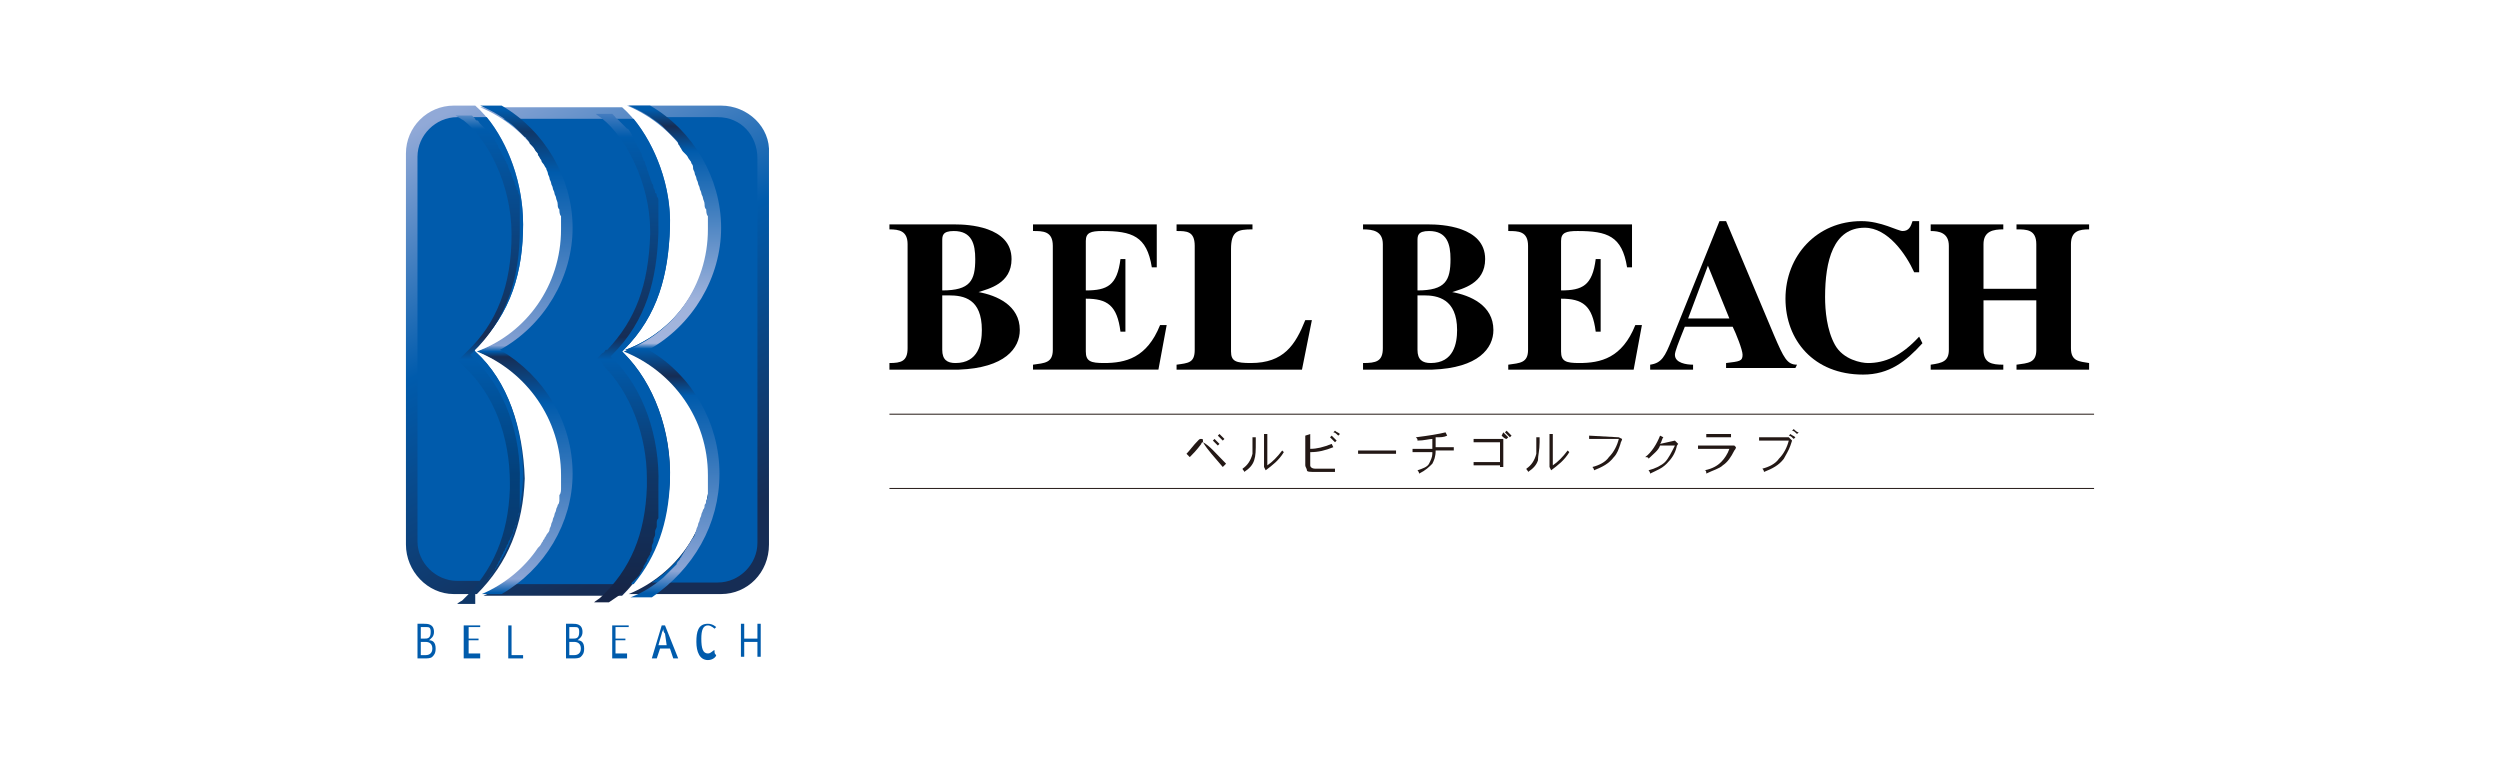 <?xml version="1.0" encoding="utf-8"?>
<!-- Generator: Adobe Illustrator 27.6.1, SVG Export Plug-In . SVG Version: 6.00 Build 0)  -->
<svg version="1.1" id="レイヤー_7" xmlns="http://www.w3.org/2000/svg" xmlns:xlink="http://www.w3.org/1999/xlink" x="0px"
	 y="0px" viewBox="0 0 151.5 46.4" style="enable-background:new 0 0 151.5 46.4;" xml:space="preserve">
<style type="text/css">
	.st0{fill:#005BAC;}
	.st1{fill:#231815;}
	.st2{fill:none;stroke:#231815;stroke-width:6.030100e-02;}
	.st3{fill:url(#SVGID_1_);}
	.st4{fill:url(#SVGID_00000165222578526354471970000011037826010784516775_);}
	.st5{fill:url(#SVGID_00000129195382323790386210000010961149835463659453_);}
	.st6{fill:url(#SVGID_00000149341960560226174250000013362204294808999085_);}
	.st7{fill:url(#SVGID_00000107572415845774698120000012503549681771558062_);}
	.st8{fill:url(#SVGID_00000075123146706221588210000012397569842587873724_);}
	.st9{fill:url(#SVGID_00000121978099403774118800000002247667413198500236_);}
</style>
<g>
	<path d="M57.1,17.9h0.4c0.9,0,2,0.2,2,2.1c0,0.8-0.2,2-1.6,2c-0.5,0-0.8-0.2-0.8-0.8L57.1,17.9L57.1,17.9z M57.1,14.6
		c0-0.3,0-0.6,0.7-0.6c1.1,0,1.3,0.8,1.3,1.7c0,1.3-0.3,1.9-2,1.9V14.6z M53.9,22.4h4.2c2.8-0.1,3.7-1.3,3.7-2.4
		c0-1.5-1.4-2.1-2.5-2.3l0,0c0.6-0.2,2-0.5,2-2c0-2-2.7-2.1-3.4-2.1h-4v0.3c0.6,0,1.1,0.1,1.1,0.9v6.3c0,0.8-0.4,0.9-1.1,0.9V22.4z"
		/>
	<path d="M62.6,13.6h7.5v2.6h-0.3c-0.3-1.9-1.2-2.2-3-2.2c-0.7,0-1,0.1-1,0.6v3c1.3,0,1.9-0.3,2.1-1.9h0.3v4.4h-0.3
		c-0.2-1.6-0.8-2-2.1-2v3.2c0,0.6,0.3,0.7,1.1,0.7c1.3,0,2.6-0.3,3.4-2.3h0.4l-0.5,2.7h-7.6v-0.3c0.7-0.1,1.2-0.1,1.2-0.9v-6.3
		c0-0.9-0.6-0.9-1.2-0.9L62.6,13.6L62.6,13.6z"/>
	<path d="M78.9,22.4h-7.6v-0.3c0.7-0.1,1.1-0.1,1.1-0.9v-6.3c0-0.9-0.5-0.9-1.1-0.9v-0.4h4.6v0.3c-0.9,0-1.3,0.1-1.3,1.2v6.2
		c0,0.6,0.3,0.7,1.2,0.7c2,0,2.7-1.1,3.3-2.6h0.4L78.9,22.4z"/>
	<path d="M85.9,17.9h0.4c0.8,0,2,0.2,2,2.1c0,0.8-0.2,2-1.6,2c-0.5,0-0.8-0.2-0.8-0.8L85.9,17.9L85.9,17.9z M85.9,14.6
		c0-0.3,0-0.6,0.7-0.6c1.1,0,1.3,0.8,1.3,1.7c0,1.3-0.3,1.9-2,1.9V14.6z M82.6,22.4h4.2c2.8-0.1,3.7-1.3,3.7-2.4
		c0-1.5-1.4-2.1-2.5-2.3l0,0c0.6-0.2,2-0.5,2-2c0-2-2.7-2.1-3.4-2.1h-4v0.3c0.6,0,1.2,0.1,1.2,0.9v6.3c0,0.8-0.4,0.9-1.2,0.9
		L82.6,22.4L82.6,22.4z"/>
	<path d="M91.4,13.6h7.5v2.6h-0.3c-0.3-1.9-1.2-2.2-3-2.2c-0.7,0-1,0.1-1,0.6v3c1.3,0,1.9-0.3,2.1-1.9H97v4.4h-0.3
		c-0.2-1.6-0.8-2-2.1-2v3.2c0,0.6,0.3,0.7,1.1,0.7c1.3,0,2.6-0.3,3.4-2.3h0.4L99,22.4h-7.6v-0.3c0.7-0.1,1.2-0.1,1.2-0.9v-6.3
		c0-0.9-0.6-0.9-1.2-0.9V13.6z"/>
	<path d="M102.3,19.3l1.2-3.2l1.3,3.2H102.3z M108.9,22.1c-0.6,0-0.8-0.4-1.4-1.8l-2.9-6.9h-0.4l-2.9,7.2c-0.4,1-0.6,1.4-1.3,1.5
		v0.3h2.6v-0.3c-0.4,0-1.1-0.1-1.1-0.6c0-0.2,0.2-0.7,0.6-1.7h2.9c0.2,0.4,0.6,1.4,0.6,1.7c0,0.4-0.2,0.4-1,0.5v0.3h4.2L108.9,22.1
		L108.9,22.1z"/>
	<path d="M116.5,20.8c-1,1.1-2,1.9-3.6,1.9c-3,0-4.7-2.1-4.7-4.6c0-2.6,1.9-4.7,4.6-4.7c1.2,0,2.2,0.6,2.5,0.6
		c0.4,0,0.5-0.3,0.6-0.6h0.4v3.1H116c-0.5-1.1-1.6-2.7-3-2.7c-1.9,0-2.4,2-2.4,4.2c0,0.8,0.1,2,0.6,2.9c0.5,0.9,1.6,1.1,2,1.1
		c1,0,2-0.4,3.1-1.6L116.5,20.8z"/>
	<path d="M126.6,22.4h-4.4v-0.3c0.7-0.1,1.2-0.1,1.2-0.9v-3h-3.2v3c0,0.8,0.5,0.9,1.2,0.9v0.3H117v-0.3c0.7-0.1,1.1-0.2,1.1-0.9
		v-6.3c0-0.8-0.6-0.9-1.1-0.9v-0.4h4.4v0.3c-0.6,0-1.2,0.1-1.2,0.9v2.7h3.2v-2.7c0-0.9-0.6-0.9-1.2-0.9v-0.3h4.4v0.3
		c-0.6,0-1.1,0.1-1.1,0.9v6.3c0,0.8,0.5,0.8,1.1,0.9V22.4z"/>
	<path class="st0" d="M25.5,38.7V38h0.3c0.2,0,0.3,0,0.3,0.3c0,0.4-0.2,0.4-0.4,0.4C25.7,38.7,25.5,38.7,25.5,38.7z M25.3,37.8
		L25.3,37.8v2.1l0,0h0.4c0.2,0,0.4,0,0.5-0.1s0.2-0.2,0.2-0.5c0-0.4-0.2-0.5-0.4-0.5c0.1-0.1,0.3-0.2,0.3-0.5c0-0.5-0.4-0.5-0.6-0.5
		H25.3z M25.5,39.7v-0.8h0.3c0.2,0,0.4,0.1,0.4,0.4s-0.2,0.4-0.4,0.4H25.5z"/>
	<path class="st0" d="M29.1,39.9L29.1,39.9h-1l0,0v-2l0,0h1l0,0l0,0V38l0,0h-0.7v0.7H29l0,0v0.1l0,0h-0.6v0.8h0.7l0,0V39.9z"/>
	<path class="st0" d="M31.7,39.7L31.7,39.7L31.7,39.7v0.2l0,0h-0.9l0,0v-2l0,0H31l0,0v1.8H31.7z"/>
	<path class="st0" d="M34.5,38.7V38h0.3c0.2,0,0.3,0,0.3,0.3c0,0.4-0.2,0.4-0.4,0.4C34.7,38.7,34.5,38.7,34.5,38.7z M34.3,37.8
		C34.2,37.8,34.2,37.8,34.3,37.8v2.1l0,0h0.4c0.2,0,0.4,0,0.5-0.1s0.2-0.2,0.2-0.5c0-0.4-0.2-0.5-0.4-0.5c0.1-0.1,0.3-0.2,0.3-0.5
		c0-0.5-0.4-0.5-0.6-0.5H34.3z M34.5,39.7v-0.8h0.3c0.2,0,0.4,0.1,0.4,0.4s-0.2,0.4-0.4,0.4H34.5z"/>
	<path class="st0" d="M38.1,39.9L38.1,39.9h-1l0,0v-2l0,0h1l0,0l0,0V38l0,0h-0.8v0.7h0.6l0,0v0.1l0,0h-0.6v0.8H38l0,0v0.3H38.1z"/>
	<path class="st0" d="M40.4,39.1h-0.5l0.2-0.7c0-0.1,0.1-0.2,0.1-0.3l0,0c0,0.1,0,0.2,0.1,0.3L40.4,39.1z M40.3,37.9
		C40.3,37.8,40.3,37.8,40.3,37.9h-0.2l0,0l-0.6,2l0,0l0,0h0.2c0,0,0,0,0.1,0l0.2-0.6h0.6l0.2,0.6c0,0,0,0,0.1,0h0.2l0,0l0,0
		L40.3,37.9z"/>
	<path class="st0" d="M43.4,39.7L43.4,39.7c0,0.1-0.2,0.3-0.5,0.3c-0.5,0-0.7-0.5-0.7-1.1s0.1-1.1,0.7-1.1c0.3,0,0.5,0.2,0.5,0.2
		l0,0l-0.1,0.1l0,0c0,0-0.2-0.2-0.4-0.2c-0.3,0-0.4,0.3-0.4,0.8c0,0.6,0.1,0.9,0.4,0.9c0.2,0,0.3-0.2,0.4-0.2
		C43.3,39.6,43.3,39.6,43.4,39.7L43.4,39.7z"/>
	<path class="st0" d="M45.1,38.9v0.9l0,0h-0.2l0,0v-2l0,0h0.2l0,0v0.9h0.8v-0.9l0,0h0.2l0,0v2l0,0h-0.2l0,0v-0.9H45.1z"/>
	<path class="st1" d="M72.9,26.8c0,0-0.1,0-0.1,0.1c-0.3,0.4-0.5,0.6-0.7,0.8l-0.2-0.2c0.2-0.2,0.4-0.5,0.7-0.8
		c0.1-0.1,0.1-0.1,0.2-0.1C72.9,26.6,72.9,26.6,72.9,26.8c0.4,0.2,0.8,0.7,1.4,1.3l-0.2,0.2C73.6,27.7,73.2,27.3,72.9,26.8
		C72.9,26.9,72.9,26.8,72.9,26.8z M73.6,26.6c0.1,0.1,0.2,0.2,0.3,0.3L73.8,27c-0.1-0.1-0.2-0.2-0.3-0.3L73.6,26.6z M73.9,26.3
		c0.1,0.1,0.2,0.2,0.3,0.3l-0.1,0.1c-0.1-0.1-0.2-0.2-0.3-0.3L73.9,26.3z"/>
	<path class="st1" d="M75.9,26.5h0.2v0.3c0,0.5,0,0.8-0.1,1.1c-0.1,0.3-0.3,0.5-0.6,0.7c0-0.1-0.1-0.1-0.1-0.2
		c0.3-0.2,0.5-0.5,0.6-0.9C75.9,27.3,75.9,27,75.9,26.5z M76.8,26.3v1.9c0.3-0.2,0.6-0.5,0.9-0.9l0.1,0.1c-0.3,0.5-0.7,0.8-1.1,1.1
		l-0.1-0.2l0,0v-2H76.8z"/>
	<path class="st1" d="M79.4,26.3v0.9c0.4,0,0.8-0.1,1.3-0.3l0.1,0.2c-0.5,0.2-0.9,0.3-1.4,0.3v0.8c0,0.1,0.1,0.2,0.3,0.2h0.5
		c0.2,0,0.5,0,0.7,0v0.2c-0.2,0-0.3,0-0.4,0h-0.7c-0.4,0-0.6,0-0.6-0.1s-0.1-0.2-0.1-0.3v-1.8L79.4,26.3L79.4,26.3z M80.7,26.4
		c0.1,0.1,0.2,0.2,0.3,0.3l-0.1,0.1c-0.1-0.1-0.2-0.2-0.3-0.3L80.7,26.4z M80.9,26.1c0.1,0.1,0.2,0.1,0.3,0.2l-0.1,0.1
		c-0.1-0.1-0.2-0.2-0.3-0.2L80.9,26.1z"/>
	<path class="st1" d="M84.6,27.3v0.2h-2.3v-0.2H84.6z"/>
	<path class="st1" d="M87.6,26.2l0.1,0.2c-0.2,0.1-0.4,0.1-0.7,0.1v0.6h1.1v0.2H87c0,0.4-0.1,0.6-0.2,0.8c-0.2,0.2-0.4,0.4-0.8,0.6
		c0-0.1-0.1-0.2-0.1-0.2c0.3-0.1,0.6-0.2,0.7-0.4c0.1-0.2,0.2-0.4,0.2-0.6v-0.1h-1.2v-0.2h1.2v-0.6c-0.2,0-0.5,0.1-0.9,0.1
		c0-0.1,0-0.1-0.1-0.2C86.6,26.4,87.2,26.3,87.6,26.2z"/>
	<path class="st1" d="M91,26.4c0.1,0.1,0.2,0.2,0.3,0.2l0.1-0.1c-0.1-0.1-0.2-0.2-0.3-0.3L91,26.4z M89.3,26.6v0.2h1.6V28h-1.6v0.2
		h1.6v0.1h0.2v-1.7H89.3z M91.2,26.2c0.1,0.1,0.2,0.2,0.3,0.3l0.1-0.1c-0.1-0.1-0.2-0.2-0.3-0.3L91.2,26.2z"/>
	<path class="st1" d="M93.1,26.5h0.2v0.3c0,0.5-0.1,0.8-0.1,1.1c-0.1,0.3-0.3,0.5-0.6,0.7c0-0.1-0.1-0.1-0.1-0.2
		c0.3-0.2,0.5-0.5,0.6-0.9C93.1,27.3,93.1,27,93.1,26.5z M94.1,26.3v1.9c0.3-0.2,0.6-0.5,0.9-0.9l0.1,0.1c-0.3,0.5-0.7,0.8-1.1,1.1
		l-0.1-0.2l0,0v-2H94.1z"/>
	<path class="st1" d="M98.1,26.5l0.2,0.1c0,0.1-0.1,0.2-0.1,0.3c-0.1,0.3-0.2,0.6-0.4,0.8c-0.3,0.4-0.7,0.6-1.2,0.8
		c0-0.1-0.1-0.2-0.1-0.2c0.4-0.1,0.8-0.3,1-0.6c0.3-0.3,0.5-0.7,0.6-1.1h-1.8v-0.2L98.1,26.5L98.1,26.5z"/>
	<path class="st1" d="M101.5,26.7l0.2,0.2c0,0-0.1,0.1-0.1,0.2c-0.1,0.4-0.3,0.7-0.6,1c-0.3,0.3-0.6,0.4-1,0.6
		c0-0.1-0.1-0.2-0.1-0.2c0.4-0.1,0.8-0.3,1-0.5s0.4-0.6,0.6-1h-0.9c-0.1,0.3-0.4,0.5-0.7,0.8c0-0.1-0.1-0.1-0.2-0.1
		c0.4-0.3,0.7-0.8,0.9-1.3l0.2,0.1c-0.1,0.1-0.1,0.3-0.2,0.4L101.5,26.7L101.5,26.7z"/>
	<path class="st1" d="M104.9,26.3v0.2h-1.5v-0.2H104.9z M105.1,27l0.1,0.1c0,0.1-0.1,0.2-0.1,0.2c-0.2,0.4-0.4,0.7-0.7,0.9
		c-0.2,0.2-0.6,0.3-1,0.5c0-0.1,0-0.2-0.1-0.2c0.5-0.1,0.8-0.3,1-0.5s0.4-0.5,0.5-0.8h-1.9V27H105.1L105.1,27z"/>
	<path class="st1" d="M108.4,26.5l0.2,0.2l-0.1,0.3c-0.1,0.3-0.3,0.6-0.4,0.8c-0.3,0.4-0.7,0.6-1.2,0.8c0-0.1-0.1-0.2-0.1-0.2
		c0.4-0.1,0.8-0.3,1-0.6c0.3-0.3,0.5-0.7,0.6-1.1h-1.8v-0.2L108.4,26.5L108.4,26.5z M108.5,26.3c0.1,0.1,0.2,0.1,0.3,0.2l-0.1,0.1
		c-0.1-0.1-0.2-0.2-0.3-0.2L108.5,26.3z M108.7,26c0.1,0.1,0.2,0.2,0.3,0.2l-0.1,0.1c-0.1-0.1-0.2-0.2-0.3-0.2L108.7,26z"/>
	<line class="st2" x1="53.9" y1="25.1" x2="126.9" y2="25.1"/>
	<line class="st2" x1="53.9" y1="29.6" x2="126.9" y2="29.6"/>
	<g>
		<g>
			
				<linearGradient id="SVGID_1_" gradientUnits="userSpaceOnUse" x1="26.563" y1="39.602" x2="41.544" y2="10.075" gradientTransform="matrix(1 0 0 -1 0 46.669)">
				<stop  offset="0" style="stop-color:#91A9D7"/>
				<stop  offset="0.405" style="stop-color:#005BAC"/>
				<stop  offset="0.893" style="stop-color:#162D55"/>
			</linearGradient>
			<path class="st3" d="M37.8,21.4l-0.1-0.1l0.1-0.1c2.1-2.1,2.7-4.6,2.8-7.4c0.1-3-1.3-5.9-2.9-7.3h-8.6c2.9,1.2,5,4.1,5,7.4
				c0,3.4-2.1,6.3-5.1,7.4c3,1.2,5.1,4.1,5.1,7.5c0,3.2-2,6.1-4.8,7.3h8.4c1.9-1.9,2.7-4.1,2.9-7C40.7,26.1,39.6,23.2,37.8,21.4z"/>
			
				<linearGradient id="SVGID_00000099620342870861182850000008561596163963172536_" gradientUnits="userSpaceOnUse" x1="21.651" y1="37.112" x2="36.633" y2="7.584" gradientTransform="matrix(1 0 0 -1 0 46.669)">
				<stop  offset="0" style="stop-color:#91A9D7"/>
				<stop  offset="0.405" style="stop-color:#005BAC"/>
				<stop  offset="0.893" style="stop-color:#162D55"/>
			</linearGradient>
			<path style="fill:url(#SVGID_00000099620342870861182850000008561596163963172536_);" d="M28.8,21.3
				C28.8,21.3,28.7,21.3,28.8,21.3c-0.1-0.1,0-0.1,0-0.2c2.2-2.1,2.9-4.7,2.9-7.5c0-3-1.3-5.8-2.9-7.2h-1.3c-1.6,0-2.9,1.3-2.9,2.9
				V33c0,1.6,1.3,3,2.9,3h1.4c1.9-1.9,2.8-4.2,2.9-7C31.7,26,30.8,23.1,28.8,21.3z"/>
			
				<linearGradient id="SVGID_00000044869226289532142860000003117580628501900450_" gradientUnits="userSpaceOnUse" x1="32.987" y1="42.862" x2="47.969" y2="13.335" gradientTransform="matrix(1 0 0 -1 0 46.669)">
				<stop  offset="0" style="stop-color:#91A9D7"/>
				<stop  offset="0.405" style="stop-color:#005BAC"/>
				<stop  offset="0.893" style="stop-color:#162D55"/>
			</linearGradient>
			<path style="fill:url(#SVGID_00000044869226289532142860000003117580628501900450_);" d="M43.7,6.4H38c2.9,1.2,5,4.1,5,7.4
				c0,3.4-2.1,6.3-5.1,7.4c3,1.2,5.1,4.1,5.1,7.5c0,3.3-2,6.1-4.9,7.3h5.6c1.6,0,2.9-1.3,2.9-3V9.3C46.7,7.7,45.3,6.4,43.7,6.4z"/>
		</g>
		<g>
			<path class="st0" d="M43.5,7.1h-4.1C41.6,8.5,43,11,43,13.8c0,3.4-2.1,6.3-5.1,7.4c3,1.2,5.1,4.1,5.1,7.5c0,2.8-1.4,5.2-3.5,6.6
				h3.8h0.2c1.3,0,2.4-1.1,2.4-2.4V9.6C45.9,8.2,44.9,7.1,43.5,7.1z"/>
			<path class="st0" d="M28.8,21.3C28.8,21.3,28.7,21.3,28.8,21.3c-0.1-0.1,0-0.1,0-0.2c2.2-2.1,2.9-4.7,2.9-7.5
				c0-2.5-0.9-4.9-2.2-6.5h-1.8l0,0c-1.3,0-2.4,1.1-2.4,2.4v23.3c0,1.3,1.1,2.4,2.4,2.4l0,0h1.8c1.4-1.7,2.1-3.8,2.2-6.3
				C31.7,26,30.8,23.1,28.8,21.3z"/>
			<path class="st0" d="M37.8,21.4l-0.1-0.1l0.1-0.1c2.1-2.1,2.7-4.6,2.8-7.4c0.1-2.5-0.9-5-2.2-6.6h-7.9c2.2,1.4,3.6,3.9,3.6,6.7
				c0,3.4-2.1,6.3-5.1,7.4c3,1.2,5.1,4.1,5.1,7.5c0,2.7-1.4,5.1-3.5,6.6h7.8c1.4-1.7,2.1-3.7,2.2-6.2C40.7,26.1,39.6,23.2,37.8,21.4
				z"/>
		</g>
		
			<linearGradient id="SVGID_00000011748700190258378760000017694907844558041260_" gradientUnits="userSpaceOnUse" x1="31.8" y1="40.35" x2="31.8" y2="10.75" gradientTransform="matrix(1 0 0 -1 0 46.669)">
			<stop  offset="1.123600e-02" style="stop-color:#005BAC"/>
			<stop  offset="5.618000e-02" style="stop-color:#0F3768"/>
			<stop  offset="0.14" style="stop-color:#005BAC"/>
			<stop  offset="0.494" style="stop-color:#84A0D2"/>
			<stop  offset="0.506" style="stop-color:#005BAC"/>
			<stop  offset="0.517" style="stop-color:#162D55"/>
			<stop  offset="0.612" style="stop-color:#005BAC"/>
			<stop  offset="0.972" style="stop-color:#8CA5D5"/>
			<stop  offset="1" style="stop-color:#005BAC"/>
		</linearGradient>
		<path style="fill:url(#SVGID_00000011748700190258378760000017694907844558041260_);" d="M34.7,28.7c0-3.1-1.7-5.9-4.4-7.5
			c2.7-1.5,4.4-4.4,4.4-7.4S33,7.9,30.4,6.4h-1.3c0.7,0.3,1.4,0.7,2,1.2l0,0c0.1,0.1,0.2,0.2,0.3,0.3L31.5,8
			c0.1,0.1,0.2,0.2,0.3,0.3c0.1,0,0.1,0.1,0.1,0.1c0.1,0.1,0.2,0.2,0.2,0.3c0.1,0.1,0.1,0.1,0.2,0.2c0.1,0.1,0.1,0.2,0.2,0.3
			c0.1,0.1,0.1,0.1,0.1,0.2c0.1,0.1,0.1,0.2,0.2,0.3c0,0.1,0.1,0.2,0.1,0.2c0.1,0.1,0.1,0.2,0.2,0.3c0,0.1,0.1,0.2,0.1,0.3
			s0.1,0.2,0.1,0.3s0.1,0.2,0.1,0.3s0.1,0.2,0.1,0.3s0.1,0.2,0.1,0.3s0.1,0.2,0.1,0.3s0.1,0.2,0.1,0.4c0,0.1,0,0.2,0.1,0.3
			c0,0.1,0,0.3,0.1,0.4c0,0.1,0,0.1,0,0.2c0,0.2,0,0.4,0,0.6c0,3.4-2.1,6.3-5.1,7.4c3,1.2,5.1,4.1,5.1,7.5c0,0.2,0,0.4,0,0.6
			c0,0.1,0,0.1,0,0.2s0,0.3-0.1,0.4c0,0.1,0,0.2,0,0.3c0,0.1,0,0.2-0.1,0.3c0,0.1-0.1,0.2-0.1,0.3c0,0.1-0.1,0.2-0.1,0.3
			c0,0.1-0.1,0.2-0.1,0.3c0,0.1-0.1,0.2-0.1,0.3c0,0.1-0.1,0.2-0.1,0.3c0,0.1-0.1,0.2-0.1,0.2c-0.1,0.1-0.1,0.2-0.2,0.3
			c0,0.1-0.1,0.1-0.1,0.2c-0.1,0.1-0.1,0.2-0.2,0.3l-0.1,0.1c-0.8,1.2-2,2.2-3.4,2.8h1.2C33,34.5,34.7,31.7,34.7,28.7z"/>
		
			<linearGradient id="SVGID_00000018930661408024321160000000670454610936978861_" gradientUnits="userSpaceOnUse" x1="29.553" y1="40.35" x2="29.553" y2="10.75" gradientTransform="matrix(1 0 0 -1 0 46.669)">
			<stop  offset="0" style="stop-color:#9EB2DB"/>
			<stop  offset="5.056200e-02" style="stop-color:#005BAC"/>
			<stop  offset="0.477" style="stop-color:#162D55"/>
			<stop  offset="0.522" style="stop-color:#005BAC"/>
			<stop  offset="0.758" style="stop-color:#03407A"/>
			<stop  offset="1" style="stop-color:#0F3768"/>
		</linearGradient>
		<path style="fill:url(#SVGID_00000018930661408024321160000000670454610936978861_);" d="M28.8,36c0.1-0.1,0.1-0.2,0.2-0.2
			c0-0.1,0.1-0.1,0.1-0.1c0.1-0.1,0.1-0.1,0.2-0.2c0-0.1,0.1-0.1,0.1-0.2c0.1-0.1,0.1-0.1,0.2-0.2c0-0.1,0.1-0.1,0.1-0.2
			c0.1-0.1,0.1-0.1,0.2-0.2c0-0.1,0.1-0.1,0.1-0.2s0.1-0.1,0.1-0.2s0.1-0.1,0.1-0.2s0.1-0.1,0.1-0.2s0.1-0.1,0.1-0.2
			s0.1-0.1,0.1-0.2s0.1-0.1,0.1-0.2s0.1-0.1,0.1-0.2s0.1-0.1,0.1-0.2s0.1-0.2,0.1-0.2c0-0.1,0.1-0.2,0.1-0.2c0-0.1,0.1-0.2,0.1-0.2
			c0-0.1,0-0.2,0.1-0.3c0-0.1,0-0.2,0.1-0.2c0-0.1,0-0.2,0.1-0.3c0-0.1,0-0.1,0-0.2s0-0.2,0.1-0.3c0-0.1,0-0.1,0-0.2s0-0.2,0-0.3
			c0-0.1,0-0.1,0-0.2s0-0.2,0-0.3c0-0.1,0-0.1,0-0.2c0-0.2,0-0.4,0-0.5c0.1-3-0.9-5.8-2.9-7.7l-0.1-0.1c0,0,0,0,0.1-0.1
			c2.2-2.1,2.9-4.7,2.9-7.5c0-0.2,0-0.4,0-0.6c0-0.1,0-0.1,0-0.2c0-0.1,0-0.3,0-0.4c0-0.1,0-0.1,0-0.2c0-0.1,0-0.2,0-0.3
			s0-0.2,0-0.2c0-0.1,0-0.2-0.1-0.3c0-0.1,0-0.2-0.1-0.2c0-0.1,0-0.2-0.1-0.3c0-0.1,0-0.2-0.1-0.3c0-0.1-0.1-0.2-0.1-0.3
			s-0.1-0.2-0.1-0.2c0-0.1-0.1-0.2-0.1-0.3s-0.1-0.2-0.1-0.2c0-0.1-0.1-0.2-0.1-0.2c0-0.1-0.1-0.2-0.1-0.2c0-0.1-0.1-0.1-0.1-0.2
			c0-0.1-0.1-0.2-0.1-0.2c0-0.1-0.1-0.1-0.1-0.2c0-0.1-0.1-0.2-0.1-0.2c0-0.1-0.1-0.1-0.1-0.2c0-0.1-0.1-0.2-0.2-0.2
			c0-0.1-0.1-0.1-0.1-0.2c-0.1-0.1-0.1-0.2-0.2-0.2l-0.1-0.1c-0.1-0.1-0.1-0.1-0.2-0.2l-0.1-0.1C29,7.4,29,7.3,28.9,7.3
			c0,0-0.1,0-0.1-0.1C28.7,7.1,28.6,7,28.6,7h-1c0.2,0.1,0.3,0.2,0.5,0.3c1.4,1.1,2.9,3.8,2.9,6.9c0,3.1-0.9,5.4-2.7,7.1l-0.1,0.1
			l-0.1,0.1l0,0l-0.2,0.2l-0.2,0.1l0.3,0.3l0.1,0.1l0.1,0.1l0,0c1.7,1.6,2.7,4.1,2.7,7c0,0.1,0,0.2,0,0.3c-0.1,2.8-1,5-2.9,6.8
			c0,0-0.2,0.1-0.3,0.2h1.1V36z"/>
		
			<linearGradient id="SVGID_00000069389103383665270380000016984455638029713793_" gradientUnits="userSpaceOnUse" x1="37.953" y1="40.35" x2="37.953" y2="10.75" gradientTransform="matrix(1 0 0 -1 0 46.669)">
			<stop  offset="0" style="stop-color:#618AC7"/>
			<stop  offset="6.741600e-02" style="stop-color:#005BAC"/>
			<stop  offset="0.477" style="stop-color:#162D55"/>
			<stop  offset="0.522" style="stop-color:#005BAC"/>
			<stop  offset="0.758" style="stop-color:#0F3768"/>
			<stop  offset="1" style="stop-color:#162547"/>
		</linearGradient>
		<path style="fill:url(#SVGID_00000069389103383665270380000016984455638029713793_);" d="M38,35.7C38.1,35.7,38.1,35.7,38,35.7
			c0.1-0.1,0.2-0.2,0.3-0.4l0,0c0.1-0.1,0.2-0.2,0.3-0.3l0,0c0.1-0.1,0.2-0.2,0.2-0.3l0,0c0.1-0.1,0.1-0.2,0.2-0.3c0,0,0,0,0-0.1
			c0.1-0.1,0.1-0.2,0.2-0.3v-0.1c0.1-0.1,0.1-0.2,0.2-0.3v-0.1c0.1-0.1,0.1-0.2,0.1-0.3v-0.1c0-0.1,0.1-0.2,0.1-0.3v-0.1
			c0-0.1,0.1-0.2,0.1-0.3c0-0.1,0-0.1,0-0.2s0.1-0.2,0.1-0.3c0-0.1,0-0.1,0-0.2s0-0.2,0.1-0.3c0-0.1,0-0.1,0-0.2s0-0.2,0-0.3
			c0-0.1,0-0.2,0-0.2c0-0.1,0-0.2,0-0.3c0-0.1,0-0.2,0-0.3c0-0.1,0-0.1,0-0.2c0-0.2,0-0.4,0-0.5c0.1-2.9-0.9-5.9-2.8-7.7L37,21.6
			l0.1-0.1c2.1-2.1,2.7-4.6,2.8-7.4c0-0.2,0-0.4,0-0.6c0-0.1,0-0.1,0-0.2c0-0.1,0-0.3,0-0.4c0-0.1,0-0.2,0-0.2c0-0.1,0-0.2,0-0.3
			s0-0.2,0-0.2c0-0.1,0-0.2-0.1-0.3c0-0.1,0-0.2-0.1-0.2c0-0.1,0-0.2-0.1-0.3c0-0.1,0-0.2-0.1-0.3c0-0.1-0.1-0.2-0.1-0.3
			s-0.1-0.2-0.1-0.3s-0.1-0.2-0.1-0.3s-0.1-0.2-0.1-0.3S39,9.7,39,9.7c0-0.1-0.1-0.2-0.1-0.3s-0.1-0.2-0.1-0.2
			c0-0.1-0.1-0.2-0.1-0.2c0-0.1-0.1-0.1-0.1-0.2c0-0.1-0.1-0.2-0.1-0.2c0-0.1-0.1-0.1-0.1-0.2c0-0.1-0.1-0.2-0.1-0.2
			c0-0.1-0.1-0.1-0.1-0.2c-0.1-0.1-0.1-0.2-0.2-0.2l-0.1-0.1c-0.1-0.1-0.1-0.1-0.2-0.2l-0.1-0.1c-0.1-0.1-0.1-0.1-0.2-0.2
			c0,0-0.1,0-0.1-0.1c-0.1-0.1-0.2-0.2-0.2-0.2l0,0h-1c0.1,0.1,0.3,0.2,0.4,0.3c1.4,1.1,2.9,3.9,2.9,6.8v0.2c-0.1,3.1-0.9,5.2-2.6,7
			h-0.1c0,0-0.1,0.2-0.2,0.2l-0.3,0.3l0.2,0.2l0.1,0.1l0.1,0.2l0,0c1.6,1.6,2.6,4.2,2.6,6.8v0.5c-0.1,2.9-1,5-2.8,6.7
			c-0.1,0.1-0.3,0.2-0.4,0.3h0.9C37.8,35.9,37.9,35.8,38,35.7z"/>
		
			<linearGradient id="SVGID_00000124840893081621945110000004413965457540886941_" gradientUnits="userSpaceOnUse" x1="40.75" y1="40.35" x2="40.75" y2="10.728" gradientTransform="matrix(1 0 0 -1 0 46.669)">
			<stop  offset="1.123600e-02" style="stop-color:#005BAC"/>
			<stop  offset="4.494400e-02" style="stop-color:#162D55"/>
			<stop  offset="9.550600e-02" style="stop-color:#005BAC"/>
			<stop  offset="0.399" style="stop-color:#9EB2DB"/>
			<stop  offset="0.489" style="stop-color:#A3B5DD"/>
			<stop  offset="0.5" style="stop-color:#005BAC"/>
			<stop  offset="0.556" style="stop-color:#162D55"/>
			<stop  offset="0.596" style="stop-color:#005BAC"/>
			<stop  offset="0.955" style="stop-color:#8CA5D5"/>
			<stop  offset="1" style="stop-color:#005BAC"/>
		</linearGradient>
		<path style="fill:url(#SVGID_00000124840893081621945110000004413965457540886941_);" d="M43.6,28.7c0-3.1-1.7-6-4.3-7.5
			c2.7-1.5,4.4-4.4,4.4-7.4S42,7.9,39.4,6.4h-1.3c0.7,0.3,1.4,0.7,2,1.2l0,0c0.1,0.1,0.2,0.2,0.3,0.3L40.5,8
			c0.1,0.1,0.2,0.2,0.3,0.3l0.1,0.1c0.1,0.1,0.2,0.2,0.2,0.3s0.1,0.1,0.1,0.2c0.1,0.1,0.1,0.2,0.2,0.3c0.1,0.1,0.1,0.1,0.2,0.2
			c0.1,0.1,0.1,0.2,0.2,0.3c0.1,0.1,0.1,0.2,0.1,0.2C42,10,42,10.1,42,10.2s0.1,0.2,0.1,0.3s0.1,0.2,0.1,0.3s0.1,0.2,0.1,0.3
			s0.1,0.2,0.1,0.3s0.1,0.2,0.1,0.3s0.1,0.2,0.1,0.3s0.1,0.2,0.1,0.4c0,0.1,0,0.2,0.1,0.3c0,0.1,0,0.3,0.1,0.4c0,0.1,0,0.1,0,0.2
			c0,0.2,0,0.4,0,0.6c0,3.4-2.1,6.3-5.1,7.4c3,1.2,5.1,4.1,5.1,7.5c0,0.2,0,0.4,0,0.6c0,0.1,0,0.1,0,0.2s0,0.3,0,0.4s0,0.2-0.1,0.3
			c0,0.1,0,0.2-0.1,0.3c0,0.1,0,0.2-0.1,0.3c0,0.1-0.1,0.2-0.1,0.3c0,0.1-0.1,0.2-0.1,0.3c0,0.1-0.1,0.2-0.1,0.3
			c0,0.1-0.1,0.2-0.1,0.3c0,0.1-0.1,0.2-0.1,0.3c0,0.1-0.1,0.2-0.2,0.3c0,0.1-0.1,0.2-0.1,0.2c-0.1,0.1-0.1,0.2-0.2,0.3
			c0,0.1-0.1,0.1-0.1,0.2c-0.1,0.1-0.1,0.2-0.2,0.3c0,0.1-0.1,0.1-0.1,0.2C41.1,34,41,34.1,41,34.2l-0.1,0.1
			c-0.1,0.1-0.2,0.2-0.3,0.3l-0.1,0.1c-0.1,0.1-0.2,0.2-0.3,0.3l0,0c-0.6,0.5-1.2,0.9-2,1.2h1.3C42,34.5,43.6,31.8,43.6,28.7z"/>
	</g>
</g>
</svg>
